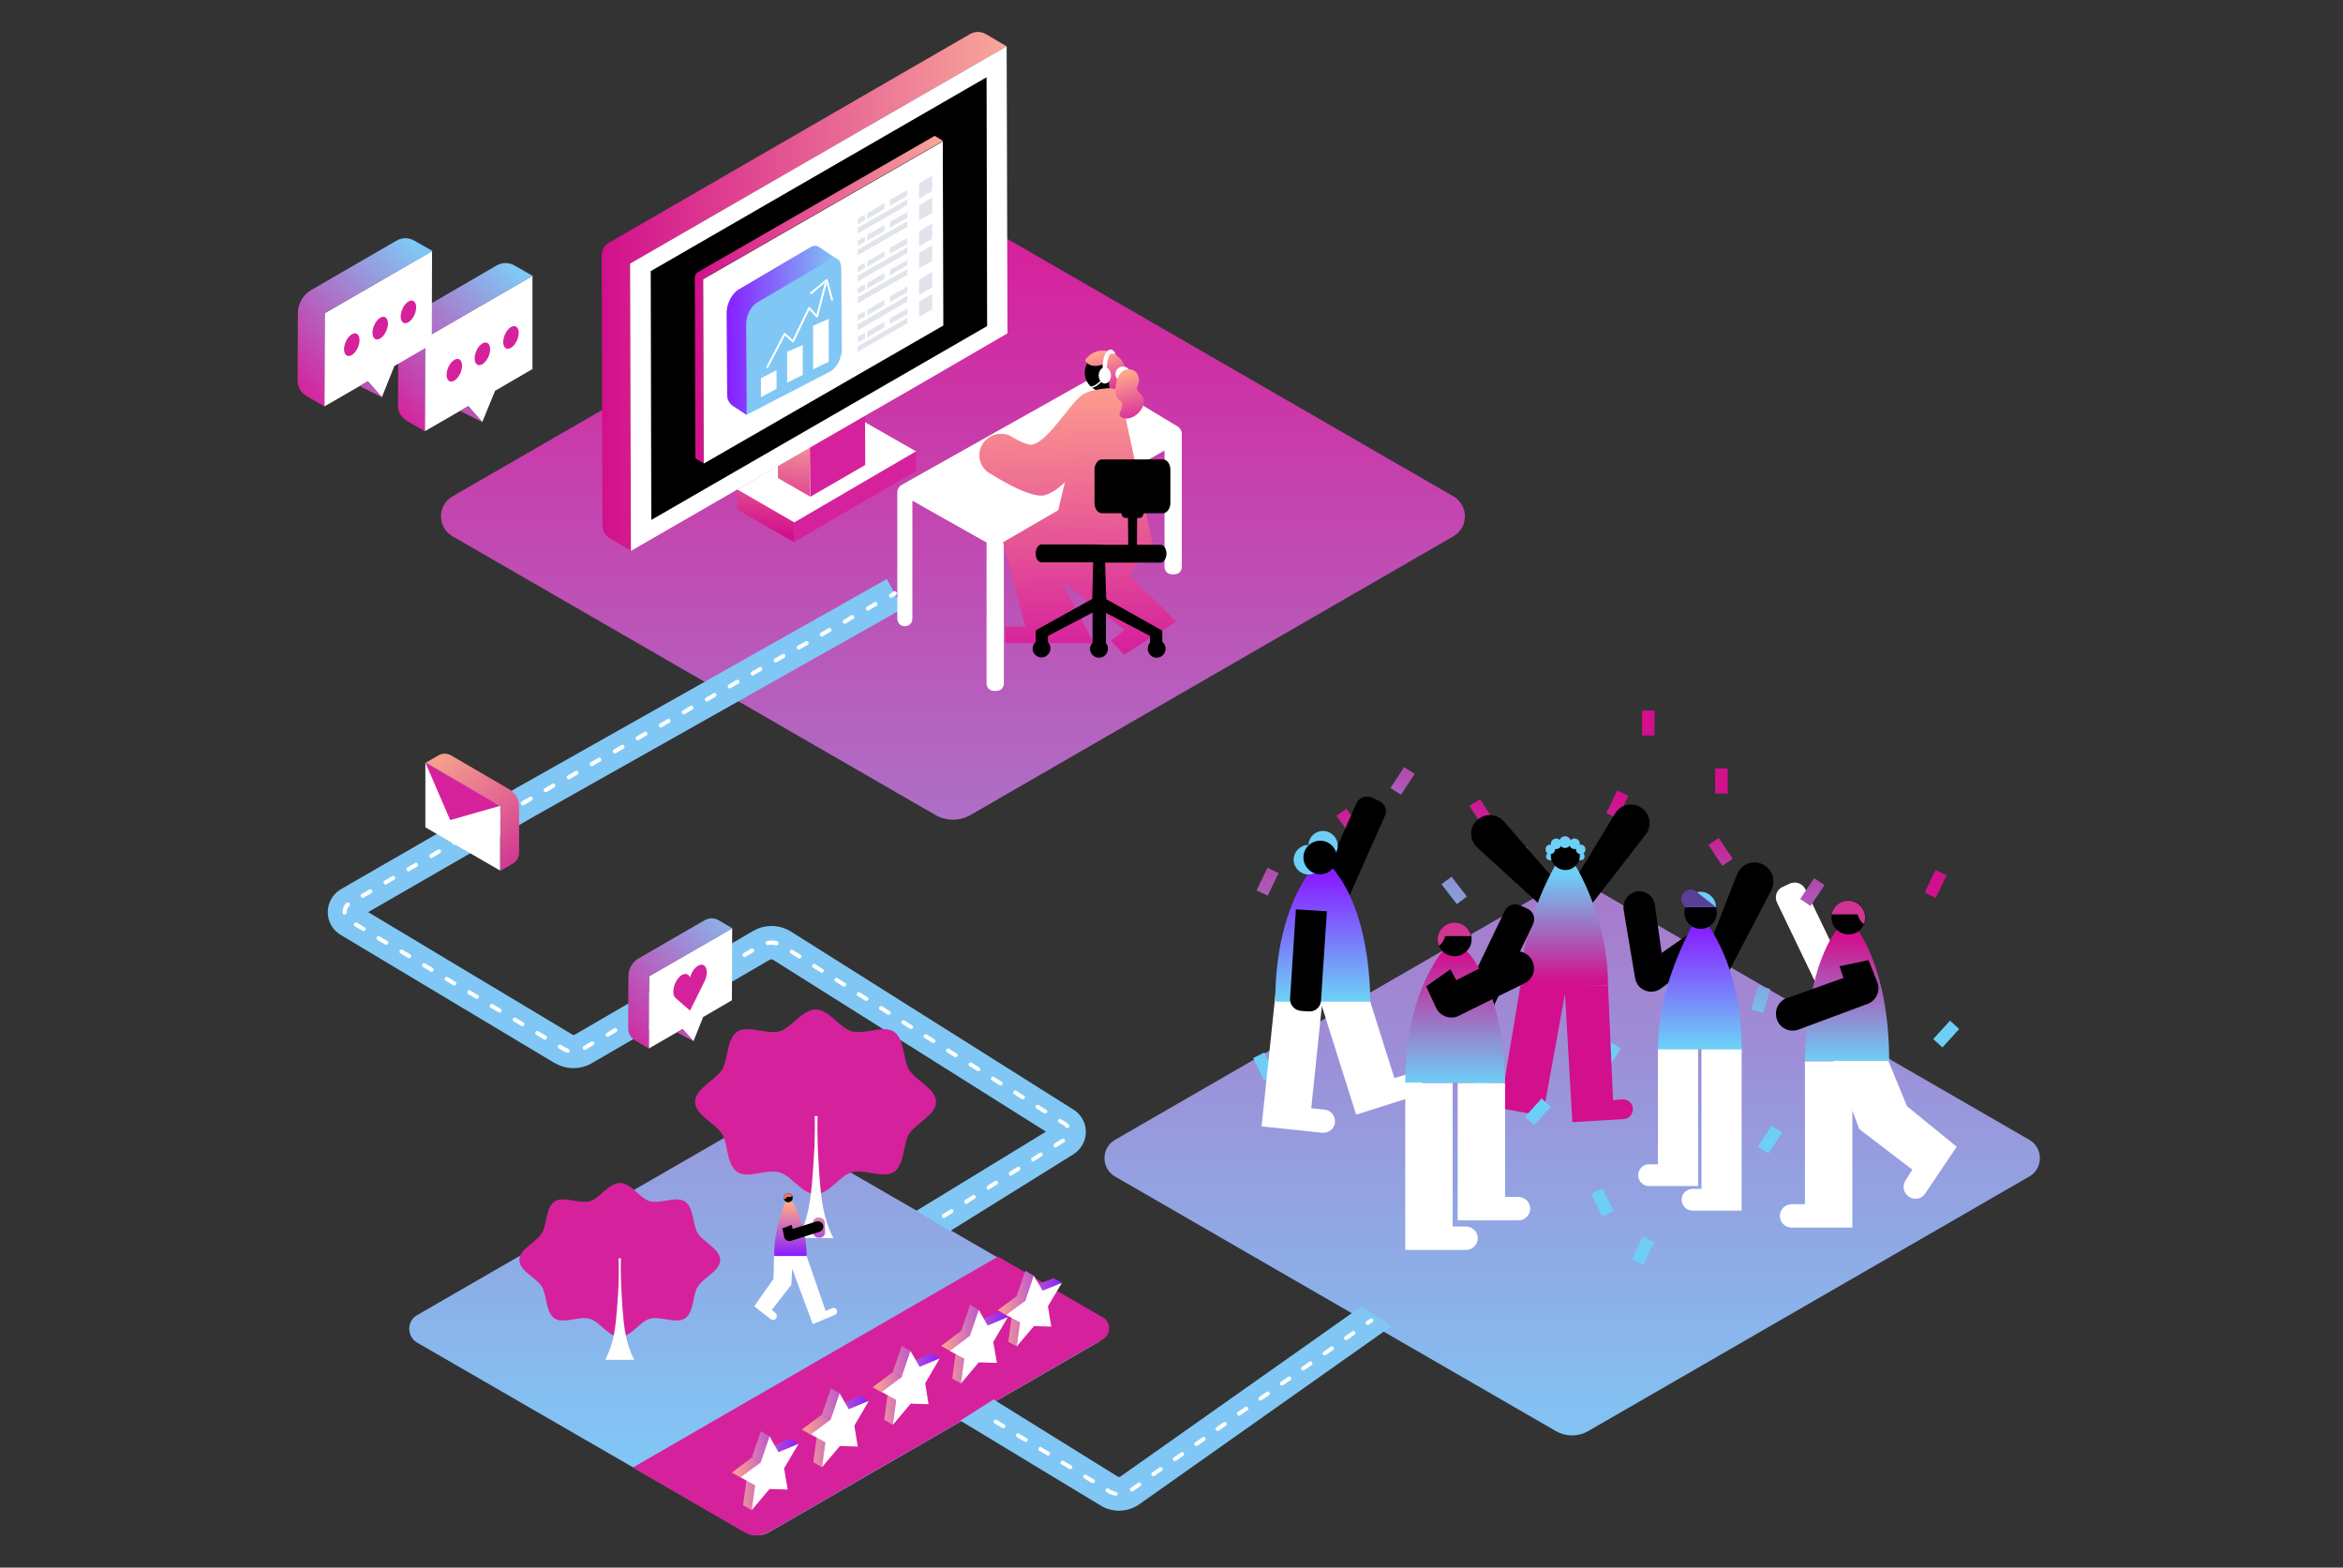 <?xml version="1.0" encoding="utf-8"?>
<!-- Generator: Adobe Illustrator 26.3.1, SVG Export Plug-In . SVG Version: 6.00 Build 0)  -->
<svg version="1.1" id="Layer_1" xmlns="http://www.w3.org/2000/svg" xmlns:xlink="http://www.w3.org/1999/xlink" x="0px" y="0px"
	 viewBox="0 0 840 562" style="enable-background:new 0 0 840 562;" xml:space="preserve">
<rect x="0" y="0" width="840" height="562" fill="#333333" stroke="none"/>
<style type="text/css">
	.st0{fill:url(#SVGID_1_);}
	.st1{fill:#80C7F5;}
	.st2{fill:#FFFFFF;}
	.st3{fill:none;stroke:#FFFFFF;stroke-width:1.501;stroke-linecap:round;stroke-miterlimit:10;}
	.st4{fill:url(#SVGID_00000021830969134555091860000009547119434635435176_);}
	.st5{fill:url(#SVGID_00000051343351201791793800000003355778725289363339_);}
	.st6{fill:#D6219C;}
	.st7{fill:url(#SVGID_00000010275876526374797150000011216624424225529784_);}
	.st8{fill:url(#SVGID_00000039814748207349099540000017043899669678164657_);}
	.st9{fill:#FA7554;}
	.st10{fill:url(#SVGID_00000075870799244028125320000008541503431024526469_);}
	.st11{fill:url(#SVGID_00000150785374140185489860000002721311375979112593_);}
	.st12{fill:url(#SVGID_00000076567447331640314150000016453569552503969935_);}
	.st13{fill:url(#SVGID_00000100384438805210035120000014936911531124698756_);}
	.st14{fill:url(#SVGID_00000170971598498049004860000012082837768995879071_);}
	.st15{fill:url(#SVGID_00000078002958374199139590000016297103009613872531_);}
	.st16{fill:url(#SVGID_00000129202009664239578090000006274399143612234913_);}
	.st17{fill:#C0D5EE;}
	.st18{fill:url(#SVGID_00000023249238004848581510000005544524855432145037_);}
	.st19{fill:url(#SVGID_00000079480078168710925970000007914731981315603132_);}
	.st20{fill:#E1E4EB;}
	.st21{fill:url(#SVGID_00000162309954322463169990000017444016665901893808_);}
	.st22{fill:none;stroke:#FFFFFF;stroke-width:0.714;stroke-linecap:round;stroke-linejoin:round;stroke-miterlimit:10;}
	.st23{fill:url(#SVGID_00000008859511612811361830000007830972295379353775_);}
	.st24{fill:url(#SVGID_00000026161913574448562890000010087852757882979713_);}
	.st25{fill:url(#SVGID_00000179631983846600645050000010757431494762281099_);}
	.st26{fill:none;stroke:#FFFFFF;stroke-width:0.518;stroke-linecap:round;stroke-miterlimit:10;}
	.st27{fill:url(#SVGID_00000122678084824345793870000017114471383630197405_);}
	.st28{fill:url(#SVGID_00000075122102503781133130000002863246525399026846_);}
	.st29{fill:#6DCFF6;}
	.st30{fill:#000001;}
	.st31{fill:#D20F8C;}
	.st32{fill:url(#SVGID_00000145768335104042402360000014472268762820793998_);}
	.st33{fill:url(#SVGID_00000046324948707878993500000001515149703192384916_);}
	.st34{fill:#5A3F99;}
	.st35{fill:url(#SVGID_00000105423909847679616610000004258722749056256940_);}
	.st36{fill:url(#SVGID_00000161618015317105025270000005674959321517271229_);}
	.st37{fill:url(#SVGID_00000057144533875306003740000001270893577315984004_);}
	.st38{fill:url(#SVGID_00000001653792177420312730000005548136515435008187_);}
	.st39{fill:url(#SVGID_00000132802615951796146130000007016880808298239163_);}
	.st40{fill:url(#SVGID_00000170994507065479740490000008287404469167882674_);}
</style>
<linearGradient id="SVGID_1_" gradientUnits="userSpaceOnUse" x1="439.013" y1="88.259" x2="439.013" y2="523.798">
	<stop  offset="0" style="stop-color:#D6219C"/>
	<stop  offset="1" style="stop-color:#80C7F5"/>
</linearGradient>
<path class="st0" d="M162.3,177.9L335.4,78c3.9-2.2,8.6-2.2,12.5,0L521,177.9c5.6,3.2,5.6,11.2,0,14.4l-173.1,99.9
	c-3.9,2.2-8.6,2.2-12.5,0l-173.1-99.9C156.7,189.1,156.7,181.1,162.3,177.9z M149.5,471.5l117.8-68c2.6-1.5,5.9-1.5,8.5,0l117.7,68
	c3.8,2.2,3.8,7.6,0,9.8l-117.8,68c-2.6,1.5-5.9,1.5-8.5,0l-117.7-68C145.8,479.1,145.8,473.6,149.5,471.5z M399.8,408.6L558,317.3
	c3.5-2,7.9-2,11.4,0l158.1,91.3c5.1,2.9,5.1,10.3,0,13.2l-158.2,91.3c-3.5,2-7.9,2-11.4,0l-158.1-91.3
	C394.7,418.9,394.7,411.5,399.8,408.6z"/>
<g>
	<path class="st1" d="M340.5,441.4l-12-7.3l46.5-28.4L277,344c-0.3-0.1-0.6-0.1-0.9,0l-64,37.2c-4,2.3-9,2.3-13,0l-0.1,0l-76.8-46
		c-2.9-1.7-4.7-4.8-4.7-8.2c0-3.4,1.8-6.5,4.7-8.2l63.1-36.4l132.6-74.8l5.9,10.5l-132.5,74.7L132,327l73.2,43.9
		c0.3,0.2,0.7,0.2,0.9,0l64-37.2c4-2.3,9-2.3,13,0l0.2,0.1l101.4,63.9c2.9,1.7,4.6,4.8,4.6,8.1c0,3.3-1.8,6.4-4.6,8.1L340.5,441.4z"
		/>
	<g>
		<path class="st2" d="M338.4,436.7c-0.2,0-0.5-0.1-0.6-0.4c-0.2-0.4-0.1-0.8,0.2-1l2.7-1.7c0.4-0.2,0.8-0.1,1,0.2
			c0.2,0.4,0.1,0.8-0.2,1l-2.7,1.7C338.7,436.6,338.5,436.7,338.4,436.7z M346.4,431.6c-0.2,0-0.5-0.1-0.6-0.4
			c-0.2-0.4-0.1-0.8,0.2-1l2.7-1.7c0.4-0.2,0.8-0.1,1,0.2c0.2,0.4,0.1,0.8-0.2,1l-2.7,1.7C346.7,431.6,346.5,431.6,346.4,431.6z
			 M354.4,426.5c-0.2,0-0.5-0.1-0.6-0.4c-0.2-0.4-0.1-0.8,0.2-1l2.7-1.7c0.4-0.2,0.8-0.1,1,0.2c0.2,0.4,0.1,0.8-0.2,1l-2.7,1.7
			C354.7,426.5,354.5,426.5,354.4,426.5z M362.4,421.5c-0.2,0-0.5-0.1-0.6-0.4c-0.2-0.4-0.1-0.8,0.2-1l2.7-1.7
			c0.4-0.2,0.8-0.1,1,0.2c0.2,0.4,0.1,0.8-0.2,1l-2.7,1.7C362.7,421.5,362.5,421.5,362.4,421.5z M370.4,416.4
			c-0.2,0-0.5-0.1-0.6-0.4c-0.2-0.4-0.1-0.8,0.2-1l2.7-1.7c0.4-0.2,0.8-0.1,1,0.2c0.2,0.4,0.1,0.8-0.2,1l-2.7,1.7
			C370.7,416.4,370.6,416.4,370.4,416.4z M378.4,411.4c-0.2,0-0.5-0.1-0.6-0.4c-0.2-0.4-0.1-0.8,0.2-1l2.7-1.7
			c0.4-0.2,0.8-0.1,1,0.2c0.2,0.4,0.1,0.8-0.2,1l-2.7,1.7C378.7,411.4,378.6,411.4,378.4,411.4z M382.6,404.4
			c-0.2,0-0.5-0.1-0.6-0.3c-0.2-0.3-0.5-0.6-0.8-0.7l-1.5-0.9c-0.4-0.2-0.5-0.7-0.2-1c0.2-0.4,0.7-0.5,1-0.2l1.5,0.9
			c0.5,0.3,0.9,0.7,1.3,1.1c0.2,0.3,0.2,0.8-0.2,1C382.9,404.3,382.7,404.4,382.6,404.4z M374.7,399.2c-0.1,0-0.3,0-0.4-0.1
			l-2.7-1.7c-0.4-0.2-0.5-0.7-0.2-1c0.2-0.3,0.7-0.5,1-0.2l2.7,1.7c0.4,0.2,0.5,0.7,0.2,1C375.2,399,374.9,399.2,374.7,399.2z
			 M366.7,394.1c-0.1,0-0.3,0-0.4-0.1l-2.7-1.7c-0.4-0.2-0.5-0.7-0.2-1c0.2-0.4,0.7-0.5,1-0.2l2.7,1.7c0.4,0.2,0.5,0.7,0.2,1
			C367.2,394,366.9,394.1,366.7,394.1z M358.7,389.1c-0.1,0-0.3,0-0.4-0.1l-2.7-1.7c-0.4-0.2-0.5-0.7-0.2-1c0.2-0.3,0.7-0.5,1-0.2
			l2.7,1.7c0.4,0.2,0.5,0.7,0.2,1C359.2,388.9,358.9,389.1,358.7,389.1z M350.7,384c-0.1,0-0.3,0-0.4-0.1l-2.7-1.7
			c-0.4-0.2-0.5-0.7-0.2-1c0.2-0.3,0.7-0.5,1-0.2l2.7,1.7c0.4,0.2,0.5,0.7,0.2,1C351.1,383.9,350.9,384,350.7,384z M342.6,379
			c-0.1,0-0.3,0-0.4-0.1l-2.7-1.7c-0.4-0.2-0.5-0.7-0.2-1c0.2-0.3,0.7-0.5,1-0.2l2.7,1.7c0.4,0.2,0.5,0.7,0.2,1
			C343.1,378.8,342.9,379,342.6,379z M203.6,377.4c-0.1,0-0.1,0-0.2,0c-0.6-0.2-1.1-0.4-1.7-0.7l-1.3-0.8c-0.4-0.2-0.5-0.7-0.3-1
			c0.2-0.4,0.7-0.5,1-0.3l1.3,0.8c0.4,0.2,0.9,0.4,1.3,0.6c0.4,0.1,0.6,0.5,0.5,0.9C204.2,377.2,203.9,377.4,203.6,377.4z
			 M209.6,376.4c-0.3,0-0.5-0.1-0.6-0.4c-0.2-0.4-0.1-0.8,0.3-1l2.7-1.6c0.4-0.2,0.8-0.1,1,0.3c0.2,0.4,0.1,0.8-0.3,1l-2.7,1.6
			C209.9,376.4,209.8,376.4,209.6,376.4z M334.6,373.9c-0.1,0-0.3,0-0.4-0.1l-2.7-1.7c-0.4-0.2-0.5-0.7-0.2-1c0.2-0.3,0.7-0.5,1-0.2
			l2.7,1.7c0.4,0.2,0.5,0.7,0.2,1C335.1,373.8,334.9,373.9,334.6,373.9z M195.4,372.7c-0.1,0-0.3,0-0.4-0.1l-2.7-1.6
			c-0.4-0.2-0.5-0.7-0.3-1c0.2-0.4,0.7-0.5,1-0.3l2.7,1.6c0.4,0.2,0.5,0.7,0.3,1C195.9,372.6,195.6,372.7,195.4,372.7z M217.8,371.7
			c-0.3,0-0.5-0.1-0.6-0.4c-0.2-0.4-0.1-0.8,0.3-1l2.7-1.6c0.4-0.2,0.8-0.1,1,0.3c0.2,0.4,0.1,0.8-0.3,1l-2.7,1.6
			C218.1,371.6,218,371.7,217.8,371.7z M326.6,368.9c-0.1,0-0.3,0-0.4-0.1l-2.7-1.7c-0.4-0.2-0.5-0.7-0.2-1c0.2-0.4,0.7-0.5,1-0.2
			l2.7,1.7c0.4,0.2,0.5,0.7,0.2,1C327.1,368.8,326.9,368.9,326.6,368.9z M187.3,367.9c-0.1,0-0.3,0-0.4-0.1l-2.7-1.6
			c-0.4-0.2-0.5-0.7-0.3-1c0.2-0.4,0.7-0.5,1-0.3l2.7,1.6c0.4,0.2,0.5,0.7,0.3,1C187.8,367.7,187.5,367.9,187.3,367.9z M226,366.9
			c-0.3,0-0.5-0.1-0.6-0.4c-0.2-0.4-0.1-0.8,0.3-1l2.7-1.6c0.4-0.2,0.8-0.1,1,0.3c0.2,0.4,0.1,0.8-0.3,1l-2.7,1.6
			C226.3,366.9,226.1,366.9,226,366.9z M318.6,363.8c-0.1,0-0.3,0-0.4-0.1l-2.7-1.7c-0.4-0.2-0.5-0.7-0.2-1c0.2-0.4,0.7-0.5,1-0.2
			l2.7,1.7c0.4,0.2,0.5,0.7,0.2,1C319.1,363.7,318.9,363.8,318.6,363.8z M179.1,363c-0.1,0-0.3,0-0.4-0.1l-2.7-1.6
			c-0.4-0.2-0.5-0.7-0.3-1c0.2-0.4,0.7-0.5,1-0.3l2.7,1.6c0.4,0.2,0.5,0.7,0.3,1C179.7,362.9,179.4,363,179.1,363z M234.2,362.1
			c-0.3,0-0.5-0.1-0.6-0.4c-0.2-0.4-0.1-0.8,0.3-1l2.7-1.6c0.4-0.2,0.8-0.1,1,0.3c0.2,0.4,0.1,0.8-0.3,1l-2.7,1.6
			C234.5,362.1,234.3,362.1,234.2,362.1z M310.6,358.8c-0.1,0-0.3,0-0.4-0.1l-2.7-1.7c-0.4-0.2-0.5-0.7-0.2-1c0.2-0.4,0.7-0.5,1-0.2
			l2.7,1.7c0.4,0.2,0.5,0.7,0.2,1C311.1,358.7,310.8,358.8,310.6,358.8z M171,358.1c-0.1,0-0.3,0-0.4-0.1l-2.7-1.6
			c-0.4-0.2-0.5-0.7-0.3-1c0.2-0.4,0.7-0.5,1-0.3l2.7,1.6c0.4,0.2,0.5,0.7,0.3,1C171.5,358,171.3,358.1,171,358.1z M242.4,357.4
			c-0.3,0-0.5-0.1-0.6-0.4c-0.2-0.4-0.1-0.8,0.3-1l2.7-1.6c0.4-0.2,0.8-0.1,1,0.3c0.2,0.4,0.1,0.8-0.3,1l-2.7,1.6
			C242.6,357.4,242.5,357.4,242.4,357.4z M302.6,353.7c-0.1,0-0.3,0-0.4-0.1l-2.7-1.7c-0.4-0.2-0.5-0.7-0.2-1c0.2-0.3,0.7-0.5,1-0.2
			l2.7,1.7c0.4,0.2,0.5,0.7,0.2,1C303.1,353.6,302.8,353.7,302.6,353.7z M162.9,353.3c-0.1,0-0.3,0-0.4-0.1l-2.7-1.6
			c-0.4-0.2-0.5-0.7-0.3-1c0.2-0.4,0.7-0.5,1-0.3l2.7,1.6c0.4,0.2,0.5,0.7,0.3,1C163.4,353.1,163.2,353.3,162.9,353.3z M250.6,352.6
			c-0.3,0-0.5-0.1-0.6-0.4c-0.2-0.4-0.1-0.8,0.3-1l2.7-1.6c0.4-0.2,0.8-0.1,1,0.3c0.2,0.4,0.1,0.8-0.3,1l-2.7,1.6
			C250.8,352.6,250.7,352.6,250.6,352.6z M294.6,348.7c-0.1,0-0.3,0-0.4-0.1l-2.7-1.7c-0.4-0.2-0.5-0.7-0.2-1c0.2-0.3,0.7-0.5,1-0.2
			l2.7,1.7c0.4,0.2,0.5,0.7,0.2,1C295.1,348.6,294.8,348.7,294.6,348.7z M154.8,348.4c-0.1,0-0.3,0-0.4-0.1l-2.7-1.6
			c-0.4-0.2-0.5-0.7-0.3-1c0.2-0.4,0.7-0.5,1-0.3l2.7,1.6c0.4,0.2,0.5,0.7,0.3,1C155.3,348.3,155,348.4,154.8,348.4z M258.8,347.9
			c-0.3,0-0.5-0.1-0.6-0.4c-0.2-0.4-0.1-0.8,0.3-1l2.7-1.6c0.4-0.2,0.8-0.1,1,0.3c0.2,0.4,0.1,0.8-0.3,1l-2.7,1.6
			C259,347.8,258.9,347.9,258.8,347.9z M286.6,343.6c-0.1,0-0.3,0-0.4-0.1l-2.7-1.7c-0.4-0.2-0.5-0.7-0.2-1c0.2-0.3,0.7-0.5,1-0.2
			l2.7,1.7c0.4,0.2,0.5,0.7,0.2,1C287.1,343.5,286.8,343.6,286.6,343.6z M146.7,343.5c-0.1,0-0.3,0-0.4-0.1l-2.7-1.6
			c-0.4-0.2-0.5-0.7-0.3-1c0.2-0.4,0.7-0.5,1-0.3l2.7,1.6c0.4,0.2,0.5,0.7,0.3,1C147.2,343.4,146.9,343.5,146.7,343.5z M266.9,343.1
			c-0.3,0-0.5-0.1-0.6-0.4c-0.2-0.4-0.1-0.8,0.3-1l2.7-1.6c0.4-0.2,0.8-0.1,1,0.3c0.2,0.4,0.1,0.8-0.3,1l-2.7,1.6
			C267.2,343.1,267.1,343.1,266.9,343.1z M278.4,338.9c-0.1,0-0.1,0-0.2,0c-0.9-0.2-1.9-0.3-2.8-0.1c-0.4,0.1-0.8-0.2-0.9-0.6
			s0.2-0.8,0.6-0.9c1.1-0.2,2.3-0.2,3.5,0.1c0.4,0.1,0.6,0.5,0.5,0.9C279.1,338.6,278.8,338.9,278.4,338.9z M138.5,338.7
			c-0.1,0-0.3,0-0.4-0.1l-2.7-1.6c-0.4-0.2-0.5-0.7-0.3-1c0.2-0.4,0.7-0.5,1-0.3l2.7,1.6c0.4,0.2,0.5,0.7,0.3,1
			C139,338.5,138.8,338.7,138.5,338.7z M130.4,333.8c-0.1,0-0.3,0-0.4-0.1l-2.7-1.6c-0.4-0.2-0.5-0.7-0.3-1c0.2-0.4,0.7-0.5,1-0.3
			l2.7,1.6c0.4,0.2,0.5,0.7,0.3,1C130.9,333.7,130.7,333.8,130.4,333.8z M123.5,327.9c-0.4,0-0.7-0.3-0.7-0.7c0-0.1,0-0.2,0-0.3
			c0-1.2,0.5-2.4,1.4-3.2c0.3-0.3,0.8-0.2,1.1,0.1c0.3,0.3,0.2,0.8-0.1,1.1c-0.6,0.5-0.9,1.3-0.9,2c0,0.1,0,0.1,0,0.2
			C124.3,327.5,124,327.9,123.5,327.9C123.5,327.9,123.5,327.9,123.5,327.9z M130.1,321.9c-0.3,0-0.5-0.1-0.7-0.4
			c-0.2-0.4-0.1-0.8,0.3-1l2.7-1.6c0.4-0.2,0.8-0.1,1,0.3c0.2,0.4,0.1,0.8-0.3,1l-2.7,1.6C130.3,321.8,130.2,321.9,130.1,321.9z
			 M138.3,317.1c-0.3,0-0.5-0.1-0.7-0.4c-0.2-0.4-0.1-0.8,0.3-1l2.7-1.6c0.4-0.2,0.8-0.1,1,0.3c0.2,0.4,0.1,0.8-0.3,1l-2.7,1.6
			C138.5,317.1,138.4,317.1,138.3,317.1z M146.5,312.4c-0.3,0-0.5-0.1-0.7-0.4c-0.2-0.4-0.1-0.8,0.3-1l2.7-1.6
			c0.4-0.2,0.8-0.1,1,0.3c0.2,0.4,0.1,0.8-0.3,1l-2.7,1.6C146.7,312.3,146.6,312.4,146.5,312.4z M154.7,307.6
			c-0.3,0-0.5-0.1-0.7-0.4c-0.2-0.4-0.1-0.8,0.3-1l2.7-1.6c0.4-0.2,0.8-0.1,1,0.3c0.2,0.4,0.1,0.8-0.3,1l-2.7,1.6
			C154.9,307.6,154.8,307.6,154.7,307.6z M162.9,302.9c-0.3,0-0.5-0.1-0.7-0.4c-0.2-0.4-0.1-0.8,0.3-1l2.7-1.6
			c0.4-0.2,0.8-0.1,1,0.3c0.2,0.4,0.1,0.8-0.3,1l-2.7,1.6C163.1,302.9,163,302.9,162.9,302.9z M171.1,298.2c-0.3,0-0.5-0.1-0.7-0.4
			c-0.2-0.4-0.1-0.8,0.3-1l2.7-1.6c0.4-0.2,0.8-0.1,1,0.3c0.2,0.4,0.1,0.8-0.3,1l-2.7,1.6C171.3,298.1,171.2,298.2,171.1,298.2z
			 M179.3,293.4c-0.3,0-0.5-0.1-0.7-0.4c-0.2-0.4-0.1-0.8,0.3-1l2.7-1.6c0.4-0.2,0.8-0.1,1,0.3c0.2,0.4,0.1,0.8-0.3,1l-2.7,1.6
			C179.5,293.4,179.4,293.4,179.3,293.4z M187.5,288.7c-0.3,0-0.5-0.1-0.7-0.4c-0.2-0.4-0.1-0.8,0.3-1l2.8-1.6
			c0.4-0.2,0.8-0.1,1,0.3c0.2,0.4,0.1,0.8-0.3,1l-2.7,1.6C187.7,288.7,187.6,288.7,187.5,288.7z M195.7,284c-0.3,0-0.5-0.1-0.7-0.4
			c-0.2-0.4-0.1-0.8,0.3-1l2.7-1.6c0.4-0.2,0.8-0.1,1,0.3c0.2,0.4,0.1,0.8-0.3,1l-2.7,1.6C196,284,195.8,284,195.7,284z M204,279.4
			c-0.3,0-0.5-0.1-0.7-0.4c-0.2-0.4-0.1-0.8,0.3-1l2.7-1.6c0.4-0.2,0.8-0.1,1,0.3c0.2,0.4,0.1,0.8-0.3,1l-2.7,1.6
			C204.2,279.4,204.1,279.4,204,279.4z M212.2,274.7c-0.3,0-0.5-0.1-0.7-0.4c-0.2-0.4-0.1-0.8,0.3-1l2.7-1.6c0.4-0.2,0.8-0.1,1,0.3
			c0.2,0.4,0.1,0.8-0.3,1l-2.7,1.6C212.5,274.7,212.3,274.7,212.2,274.7z M220.5,270.1c-0.3,0-0.5-0.1-0.7-0.4
			c-0.2-0.4-0.1-0.8,0.3-1l2.7-1.6c0.4-0.2,0.8-0.1,1,0.3c0.2,0.4,0.1,0.8-0.3,1l-2.7,1.6C220.7,270.1,220.6,270.1,220.5,270.1z
			 M228.7,265.4c-0.3,0-0.5-0.1-0.7-0.4c-0.2-0.4-0.1-0.8,0.3-1l2.7-1.6c0.4-0.2,0.8-0.1,1,0.3c0.2,0.4,0.1,0.8-0.3,1l-2.7,1.6
			C229,265.4,228.8,265.4,228.7,265.4z M237,260.8c-0.3,0-0.5-0.1-0.7-0.4c-0.2-0.4-0.1-0.8,0.3-1l2.7-1.6c0.4-0.2,0.8-0.1,1,0.3
			c0.2,0.4,0.1,0.8-0.3,1l-2.7,1.6C237.2,260.8,237.1,260.8,237,260.8z M245.2,256.1c-0.3,0-0.5-0.1-0.7-0.4c-0.2-0.4-0.1-0.8,0.3-1
			l2.7-1.6c0.4-0.2,0.8-0.1,1,0.3c0.2,0.4,0.1,0.8-0.3,1l-2.7,1.6C245.5,256.1,245.3,256.1,245.2,256.1z M253.5,251.5
			c-0.3,0-0.5-0.1-0.7-0.4c-0.2-0.4-0.1-0.8,0.3-1l2.7-1.6c0.4-0.2,0.8-0.1,1,0.3c0.2,0.4,0.1,0.8-0.3,1l-2.7,1.6
			C253.7,251.4,253.6,251.5,253.5,251.5z M261.7,246.8c-0.3,0-0.5-0.1-0.7-0.4c-0.2-0.4-0.1-0.8,0.3-1l2.7-1.6
			c0.4-0.2,0.8-0.1,1,0.3c0.2,0.4,0.1,0.8-0.3,1l-2.7,1.6C262,246.8,261.8,246.8,261.7,246.8z M269.9,242.2c-0.3,0-0.5-0.1-0.7-0.4
			c-0.2-0.4-0.1-0.8,0.3-1l2.7-1.6c0.4-0.2,0.8-0.1,1,0.3c0.2,0.4,0.1,0.8-0.3,1l-2.7,1.6C270.2,242.1,270.1,242.2,269.9,242.2z
			 M278.2,237.5c-0.3,0-0.5-0.1-0.7-0.4c-0.2-0.4-0.1-0.8,0.3-1l2.7-1.6c0.4-0.2,0.8-0.1,1,0.3c0.2,0.4,0.1,0.8-0.3,1l-2.7,1.6
			C278.4,237.5,278.3,237.5,278.2,237.5z M286.4,232.9c-0.3,0-0.5-0.1-0.7-0.4c-0.2-0.4-0.1-0.8,0.3-1l2.8-1.6
			c0.4-0.2,0.8-0.1,1,0.3c0.2,0.4,0.1,0.8-0.3,1l-2.8,1.6C286.7,232.8,286.6,232.9,286.4,232.9z M294.7,228.2
			c-0.3,0-0.5-0.1-0.7-0.4c-0.2-0.4-0.1-0.8,0.3-1l2.7-1.6c0.4-0.2,0.8-0.1,1,0.3c0.2,0.4,0.1,0.8-0.3,1l-2.7,1.6
			C294.9,228.2,294.8,228.2,294.7,228.2z M302.9,223.6c-0.3,0-0.5-0.1-0.7-0.4c-0.2-0.4-0.1-0.8,0.3-1l2.7-1.6
			c0.4-0.2,0.8-0.1,1,0.3c0.2,0.4,0.1,0.8-0.3,1l-2.7,1.6C303.2,223.5,303.1,223.6,302.9,223.6z M311.2,218.9
			c-0.3,0-0.5-0.1-0.7-0.4c-0.2-0.4-0.1-0.8,0.3-1l2.7-1.6c0.4-0.2,0.8-0.1,1,0.3c0.2,0.4,0.1,0.8-0.3,1l-2.7,1.6
			C311.4,218.9,311.3,218.9,311.2,218.9z"/>
		<line class="st3" x1="319.5" y1="213.5" x2="320.8" y2="212.7"/>
	</g>
</g>
<g>
	<g>
		<polygon class="st2" points="190.9,98.9 190.9,132.3 177.5,140.1 172.9,151.3 167.9,145.6 152.3,154.6 152.4,121.2 		"/>
		
			<linearGradient id="SVGID_00000028302811590710312350000014288314140922495935_" gradientUnits="userSpaceOnUse" x1="526.658" y1="102.394" x2="573.806" y2="149.542" gradientTransform="matrix(-1 0 0 1 716.361 0)">
			<stop  offset="0" style="stop-color:#80C7F5"/>
			<stop  offset="1" style="stop-color:#D6219C"/>
		</linearGradient>
		<path style="fill:url(#SVGID_00000028302811590710312350000014288314140922495935_);" d="M152.4,121.2l-0.1,33.4l-6.4-3.7
			c-2-1.2-3.3-3.3-3.2-5.6l0.1-24.1c0-3.5,1.9-6.7,4.9-8.4L178,95.2c2-1.2,4.5-1.2,6.5,0l6.5,3.7L152.4,121.2z M172.9,151.3
			l-5.1-5.7l-2.9,1.7L172.9,151.3z"/>
	</g>
	<g>
		<polygon class="st2" points="154.9,90 154.8,123.4 141.4,131.2 136.9,142.4 131.9,136.7 116.3,145.7 116.4,112.3 		"/>
		
			<linearGradient id="SVGID_00000168107984898617908450000008266078418416941707_" gradientUnits="userSpaceOnUse" x1="562.694" y1="93.496" x2="609.842" y2="140.645" gradientTransform="matrix(-1 0 0 1 716.361 0)">
			<stop  offset="0" style="stop-color:#80C7F5"/>
			<stop  offset="1" style="stop-color:#D6219C"/>
		</linearGradient>
		<path style="fill:url(#SVGID_00000168107984898617908450000008266078418416941707_);" d="M116.4,112.3l-0.1,33.4l-6.4-3.7
			c-2-1.2-3.3-3.3-3.2-5.6l0.1-24.1c0-3.5,1.9-6.7,4.9-8.4l30.4-17.6c2-1.2,4.5-1.2,6.5,0l6.5,3.7L116.4,112.3z M136.9,142.4
			l-5.1-5.7l-2.9,1.7L136.9,142.4z"/>
	</g>
	
		<ellipse transform="matrix(0.392 -0.92 0.92 0.392 -23.017 230.492)" class="st6" cx="162.8" cy="132.7" rx="4.3" ry="2.4"/>
	<ellipse transform="matrix(0.392 -0.92 0.92 0.392 -11.396 236.25)" class="st6" cx="172.9" cy="126.7" rx="4.3" ry="2.4"/>
	<ellipse transform="matrix(0.392 -0.92 0.92 0.392 0.188 242.033)" class="st6" cx="183.1" cy="120.9" rx="4.3" ry="2.4"/>
	
		<ellipse transform="matrix(0.392 -0.92 0.92 0.392 -36.928 191.165)" class="st6" cx="126.1" cy="123.5" rx="4.3" ry="2.4"/>
	
		<ellipse transform="matrix(0.392 -0.92 0.92 0.392 -25.306 196.924)" class="st6" cx="136.3" cy="117.6" rx="4.3" ry="2.4"/>
	
		<ellipse transform="matrix(0.392 -0.92 0.92 0.392 -13.722 202.707)" class="st6" cx="146.4" cy="111.7" rx="4.3" ry="2.4"/>
</g>
<g>
	<polygon class="st2" points="262.5,332.8 262.4,358.6 252.1,364.6 248.6,373.3 244.7,368.9 232.6,375.9 232.7,350 	"/>
	<g>
		<g>
			<path class="st6" d="M253.4,348.6c0-2.3-1.4-3.4-3.1-2.4c-1.3,0.7-2.4,2.4-2.9,4.2c-0.5-1.2-1.6-1.6-2.9-0.9
				c-1.7,1-3.1,3.7-3.1,6c0,1.1,0.3,1.9,0.8,2.3l0,0l5.2,4.5l5.1-10.3C253,351,253.4,349.7,253.4,348.6z"/>
		</g>
	</g>
	
		<linearGradient id="SVGID_00000090259993057783622000000015427353315300336280_" gradientUnits="userSpaceOnUse" x1="269.123" y1="327.883" x2="222.116" y2="374.89">
		<stop  offset="0" style="stop-color:#80C7F5"/>
		<stop  offset="1" style="stop-color:#D6219C"/>
	</linearGradient>
	<path style="fill:url(#SVGID_00000090259993057783622000000015427353315300336280_);" d="M232.7,350l-0.1,25.9l-4.9-2.9
		c-1.6-0.9-2.5-2.6-2.5-4.4l0.1-18.6c0-2.7,1.4-5.2,3.8-6.5l23.5-13.6c1.6-0.9,3.5-0.9,5,0l5,2.9L232.7,350z M244.7,368.9l-2,1.2
		l6,3.2L244.7,368.9z"/>
</g>
<g>
	<path class="st6" d="M258.2,451.7c0,3.9-5.9,6.2-8,9.5c-2,3.1-1.3,9.3-4.7,11.5c-3.1,2-8.7-1-12.6,0.1c-3.6,1-6.7,6.5-10.7,6.5
		c-4,0-7.2-5.5-10.7-6.5c-3.9-1.1-9.5,1.9-12.6-0.1c-3.4-2.2-2.7-8.4-4.7-11.5c-2.1-3.3-8-5.6-8-9.5c0-3.9,5.9-6.2,8-9.5
		c2-3.1,1.3-9.3,4.7-11.5c3.1-2,8.7,1,12.6-0.1c3.6-1,6.7-6.5,10.7-6.5c4,0,7.2,5.5,10.7,6.5c3.9,1.1,9.5-1.9,12.6,0.1
		c3.4,2.2,2.7,8.4,4.7,11.5C252.3,445.4,258.2,447.8,258.2,451.7z"/>
</g>
<g>
	<path class="st2" d="M217,487.5c3.1-5.9,3.7-11.9,4.2-18.2c0.5-6.1,0.8-12.2,0.6-18.2c0,0,0.8,0,0.8,0c-0.2,6.1,0.2,12.2,0.6,18.2
		c0.5,6.3,1.1,12.4,4.2,18.2C227.4,487.5,217,487.5,217,487.5L217,487.5z"/>
</g>
<g>
	<path class="st6" d="M335.6,395c0,4.7-7,7.5-9.6,11.4c-2.4,3.7-1.5,11.1-5.6,13.8c-3.7,2.4-10.4-1.2-15.1,0.1
		c-4.3,1.2-8.1,7.8-12.9,7.8c-4.8,0-8.6-6.6-12.9-7.8c-4.7-1.3-11.4,2.3-15.1-0.1c-4.1-2.7-3.2-10.1-5.6-13.8
		c-2.6-3.9-9.6-6.7-9.6-11.4c0-4.7,7-7.5,9.6-11.4c2.4-3.7,1.5-11.1,5.6-13.8c3.7-2.4,10.4,1.2,15.1-0.1c4.3-1.2,8.1-7.8,12.9-7.8
		c4.8,0,8.6,6.6,12.9,7.8c4.7,1.3,11.4-2.3,15.1,0.1c4.1,2.7,3.2,10.1,5.6,13.8C328.6,387.6,335.6,390.4,335.6,395z"/>
</g>
<g>
	<path class="st2" d="M286.3,443.8c3.6-7,4.4-14.4,5-21.9c0.3-3.6,0.5-7.3,0.7-10.9c0.1-3.6,0.2-7.3,0.1-10.9h1
		c-0.2,7.3,0.2,14.6,0.7,21.9c0.6,7.5,1.3,14.9,5,21.9C298.7,443.8,286.3,443.8,286.3,443.8L286.3,443.8z"/>
</g>
<g>
	
		<linearGradient id="SVGID_00000144334254468549471940000014635627863610228632_" gradientUnits="userSpaceOnUse" x1="286.704" y1="450.223" x2="286.704" y2="430.26">
		<stop  offset="8.011200e-04" style="stop-color:#871FFF"/>
		<stop  offset="0.917" style="stop-color:#FFA68C"/>
	</linearGradient>
	<path style="fill:url(#SVGID_00000144334254468549471940000014635627863610228632_);" d="M281.3,431.4c0.5-1.4,2.4-1.5,3.1-0.2
		c1.9,3.5,4.7,10,4.8,19.1h-11.6C277.3,443.2,279.8,435.5,281.3,431.4z M295.8,441.7l-0.1-3.3c0-1.1-0.9-1.9-2-1.9l-0.4,0
		c-1.1,0-1.9,0.9-1.9,2l0.1,3.3c0,1.1,0.9,1.9,2,1.9l0.4,0C295,443.7,295.9,442.8,295.8,441.7z"/>
	<circle cx="282.6" cy="429.4" r="1.6"/>
	<g>
		<path class="st9" d="M282.6,427.8c-0.9,0-1.6,0.7-1.6,1.6c0,0.2,0,0.4,0.1,0.6c0.5-0.2,0.9-0.6,1.2-1c0.2,0,0.4,0.1,0.6,0.1
			c0.4,0,0.8-0.1,1.2-0.3C283.8,428.2,283.2,427.8,282.6,427.8z"/>
	</g>
	<path d="M283.7,444.8l10.1-3.2c1-0.3,1.6-1.4,1.3-2.4l0,0c-0.3-1-1.4-1.6-2.4-1.3l-8.5,2.7l-0.4-1.5l-3.3,1.3l0.6,2.8
		C281.2,444.5,282.5,445.2,283.7,444.8z"/>
	<g>
		<g>
			<path class="st2" d="M300,469.7c-0.3-0.7-1-1-1.7-0.7l-2.3,1l-6.8-19.7h-4.9h-2h-4.8l-0.2,8.2l-6.9,9.8l5.9,4.6
				c0.6,0.4,1.4,0.4,1.9-0.2c0.5-0.6,0.4-1.5-0.2-2l-1.3-1.1l7-9l0.3-5.8l7.4,19.9l7.9-3.3C300,471.1,300.3,470.3,300,469.7z"/>
		</g>
	</g>
</g>
<path class="st6" d="M357.8,450.5l37.6,21.8c3,1.7,3,6.1,0,7.8l-119.7,69.1c-2.8,1.6-6.2,1.6-9,0l-39.8-23.1L357.8,450.5z"/>
<g>
	
		<linearGradient id="SVGID_00000157303696051872303740000006507341327603899548_" gradientUnits="userSpaceOnUse" x1="262.388" y1="527.254" x2="286.32" y2="527.254">
		<stop  offset="1.617508e-03" style="stop-color:#FFA68C"/>
		<stop  offset="0.999" style="stop-color:#871FFF"/>
	</linearGradient>
	<path style="fill:url(#SVGID_00000157303696051872303740000006507341327603899548_);" d="M279.1,520.6l-3.1-1.8l7.2-3l3.1,1.8
		L279.1,520.6z M270.7,532.5l-3.1-1.8l-1.2,8.9l3.1,1.8L270.7,532.5z M275.9,514.9l-3.1-1.8l-3.2,9.3l3.1,1.8L275.9,514.9z
		 M272.7,524.3l-3.1-1.8l-7.2,5.4l3.1,1.8L272.7,524.3z"/>
	<g>
		<polygon class="st2" points="275.9,514.9 279.1,520.6 286.3,517.6 281.1,526.4 282.4,534 275.9,533.8 269.5,541.4 270.7,532.5 
			265.5,529.6 272.7,524.3 		"/>
	</g>
</g>
<g>
	
		<linearGradient id="SVGID_00000103961173706855294990000008815984537005187460_" gradientUnits="userSpaceOnUse" x1="287.542" y1="511.868" x2="311.475" y2="511.868">
		<stop  offset="1.617508e-03" style="stop-color:#FFA68C"/>
		<stop  offset="0.999" style="stop-color:#871FFF"/>
	</linearGradient>
	<path style="fill:url(#SVGID_00000103961173706855294990000008815984537005187460_);" d="M304.3,505.2l-3.1-1.8l7.2-3l3.1,1.8
		L304.3,505.2z M295.9,517.1l-3.1-1.8l-1.2,8.9l3.1,1.8L295.9,517.1z M301,499.5l-3.1-1.8l-3.2,9.3l3.1,1.8L301,499.5z M297.8,508.9
		l-3.1-1.8l-7.2,5.4l3.1,1.8L297.8,508.9z"/>
	<g>
		<polygon class="st2" points="301,499.5 304.3,505.2 311.5,502.2 306.3,511.1 307.5,518.6 301.1,518.4 294.7,526 295.9,517.1 
			290.7,514.2 297.8,508.9 		"/>
	</g>
</g>
<g>
	
		<linearGradient id="SVGID_00000176021064024185403520000009567033189550906020_" gradientUnits="userSpaceOnUse" x1="312.942" y1="496.663" x2="336.875" y2="496.663">
		<stop  offset="1.617508e-03" style="stop-color:#FFA68C"/>
		<stop  offset="0.999" style="stop-color:#871FFF"/>
	</linearGradient>
	<path style="fill:url(#SVGID_00000176021064024185403520000009567033189550906020_);" d="M329.7,490l-3.1-1.8l7.2-3l3.1,1.8
		L329.7,490z M321.3,501.9l-3.1-1.8L317,509l3.1,1.8L321.3,501.9z M326.4,484.3l-3.1-1.8l-3.2,9.3l3.1,1.8L326.4,484.3z
		 M323.2,493.7l-3.1-1.8l-7.2,5.4l3.1,1.8L323.2,493.7z"/>
	<g>
		<polygon class="st2" points="326.4,484.3 329.7,490 336.9,487 331.7,495.9 332.9,503.4 326.5,503.2 320.1,510.8 321.3,501.9 
			316.1,499 323.2,493.7 		"/>
	</g>
</g>
<g>
	
		<linearGradient id="SVGID_00000054241343524924496510000017622627324639403927_" gradientUnits="userSpaceOnUse" x1="337.391" y1="481.885" x2="361.324" y2="481.885">
		<stop  offset="1.617508e-03" style="stop-color:#FFA68C"/>
		<stop  offset="0.999" style="stop-color:#871FFF"/>
	</linearGradient>
	<path style="fill:url(#SVGID_00000054241343524924496510000017622627324639403927_);" d="M354.1,475.2l-3.1-1.8l7.2-3l3.1,1.8
		L354.1,475.2z M345.7,487.1l-3.1-1.8l-1.2,8.9l3.1,1.8L345.7,487.1z M350.9,469.6l-3.1-1.8l-3.2,9.3l3.1,1.8L350.9,469.6z
		 M347.7,478.9l-3.1-1.8l-7.2,5.4l3.1,1.8L347.7,478.9z"/>
	<g>
		<polygon class="st2" points="350.9,469.6 354.1,475.2 361.3,472.2 356.1,481.1 357.4,488.6 350.9,488.4 344.5,496 345.7,487.1 
			340.5,484.3 347.7,478.9 		"/>
	</g>
</g>
<g>
	
		<linearGradient id="SVGID_00000146465093694970008910000017170570384835943080_" gradientUnits="userSpaceOnUse" x1="357.7" y1="469.126" x2="380.651" y2="469.126">
		<stop  offset="1.617508e-03" style="stop-color:#FFA68C"/>
		<stop  offset="0.999" style="stop-color:#871FFF"/>
	</linearGradient>
	<path style="fill:url(#SVGID_00000146465093694970008910000017170570384835943080_);" d="M373.8,462.7l-3-1.7l6.9-2.8l3,1.7
		L373.8,462.7z M365.7,474.1l-3-1.7l-1.2,8.6l3,1.7L365.7,474.1z M370.6,457.3l-3-1.7l-3.1,9l3,1.7L370.6,457.3z M367.6,466.3
		l-3-1.7l-6.9,5.1l3,1.7L367.6,466.3z"/>
	<g>
		<polygon class="st2" points="370.6,457.3 373.8,462.7 380.7,459.9 375.7,468.3 376.9,475.6 370.7,475.4 364.5,482.7 365.7,474.1 
			360.7,471.4 367.6,466.3 		"/>
	</g>
</g>
<g>
	<g>
		
			<linearGradient id="SVGID_00000113324252552503640490000002580691721293692830_" gradientUnits="userSpaceOnUse" x1="189.47" y1="254.986" x2="159.682" y2="297.081" gradientTransform="matrix(1 0 0 -1 0 564)">
			<stop  offset="0" style="stop-color:#CF3293"/>
			<stop  offset="0.998" style="stop-color:#F8A58D"/>
		</linearGradient>
		<path style="fill:url(#SVGID_00000113324252552503640490000002580691721293692830_);" d="M179.3,288.9l0.1,23.3l4.5-2.6
			c1.4-0.8,2.2-2.3,2.2-3.9v-16.7c0-2.4-1.3-4.7-3.3-5.9l-21.1-12.3c-1.4-0.8-3.1-0.8-4.5,0l-4.5,2.6L179.3,288.9z"/>
	</g>
	<g>
		<polygon class="st2" points="179.3,312.1 179.3,288.9 152.5,273.4 152.5,296.6 		"/>
		<polygon class="st6" points="152.5,273.4 161.4,294 179.3,288.9 		"/>
	</g>
</g>
<g>
	<g id="XMLID_00000137811331596846034560000010114370937239464357_">
		<polygon id="XMLID_00000125587580242546885410000017830785660474542745_" class="st6" points="328.4,161.8 328.4,168.9 
			284.7,194.3 284.7,187.3 		"/>
	</g>
	<g id="XMLID_00000142864863140825716880000015401507024617339831_">
		<polygon id="XMLID_00000037656961357981818180000007707253870281792915_" class="st2" points="328.4,161.8 284.7,187.3 
			264.3,175.5 307.9,150.1 		"/>
	</g>
	
		<linearGradient id="SVGID_00000166675594986210047740000010085007310114598542_" gradientUnits="userSpaceOnUse" x1="275.665" y1="372.686" x2="280.322" y2="411.276" gradientTransform="matrix(1 0 0 -1 0 564)">
		<stop  offset="0" style="stop-color:#D20F8C"/>
		<stop  offset="0.998" style="stop-color:#F8A79A"/>
	</linearGradient>
	<path style="fill:url(#SVGID_00000166675594986210047740000010085007310114598542_);" d="M284.7,187.3v7.1l-20.3-11.7v-7.1
		L284.7,187.3z M290.3,154.2l-11.5-6.6l0.1,23.8l11.5,6.6L290.3,154.2z"/>
	<g id="XMLID_00000040539297870264296780000015982721571251332015_">
		<polygon id="XMLID_00000096775410075660377760000016171908742072873358_" class="st17" points="310.1,142.8 298.5,136.2 
			278.8,147.6 290.3,154.2 		"/>
	</g>
	<g id="XMLID_00000039839691476960649760000005535469855519815809_">
		<polygon id="XMLID_00000018953529000677149900000013091412911999214496_" class="st6" points="290.3,154.2 290.5,178.1 
			310.2,166.7 310.1,142.8 		"/>
	</g>
	
		<linearGradient id="SVGID_00000045581589106758094810000008868117663094222720_" gradientUnits="userSpaceOnUse" x1="215.661" y1="459.506" x2="360.937" y2="459.506" gradientTransform="matrix(1 0 0 -1 0 564)">
		<stop  offset="0" style="stop-color:#D20F8C"/>
		<stop  offset="0.998" style="stop-color:#F8A79A"/>
	</linearGradient>
	<path style="fill:url(#SVGID_00000045581589106758094810000008868117663094222720_);" d="M360.9,16.6l-7.5-4.4c-1.8-1-3.8-1-5.6,0
		L218.5,86.9c-1.8,1-2.8,2.8-2.8,4.9l0.3,96.5c0,2,1,3.8,2.8,4.8l7.5,4.4l-0.3-103L360.9,16.6z"/>
	<polygon id="XMLID_00000016795105904865557750000005796795107396795789_" class="st2" points="361.2,119.5 329.7,137.8 
		309.2,149.6 226.2,197.5 225.9,94.5 360.9,16.6 	"/>
	<polygon id="XMLID_00000148641011055260079920000000040296628270085772_" points="233.3,97.2 353.7,27.7 353.9,116.9 233.5,186.4 	
		"/>
	
		<linearGradient id="SVGID_00000031905832271276976450000001469821441592564113_" gradientUnits="userSpaceOnUse" x1="249.051" y1="456.525" x2="338.124" y2="456.525" gradientTransform="matrix(1 0 0 -1 0 564)">
		<stop  offset="0" style="stop-color:#D20F8C"/>
		<stop  offset="0.998" style="stop-color:#F8A79A"/>
	</linearGradient>
	<path style="fill:url(#SVGID_00000031905832271276976450000001469821441592564113_);" d="M338.1,50.5l-3-1.8l-84.8,48.8
		c-0.8,0.4-1.2,1.2-1.2,2.2l0.2,64.6l3,1.8l-0.2-66.1L338.1,50.5z"/>
	<g id="XMLID_00000152954253974796809500000013352680004483316142_">
		<polygon id="XMLID_00000013914400654874742340000012546682468428278430_" class="st2" points="252.1,100.1 252.3,166.2 
			338.2,116.7 338,50.7 		"/>
	</g>
	<g id="XMLID_00000045600942615269182380000009530142472804370353_">
		<g id="XMLID_00000114768585098358086060000002044665485795648429_">
			<polygon id="XMLID_00000171694449398610497560000015022067349075394485_" class="st20" points="310.1,79 307.5,80.4 307.5,78.3 
				310.1,76.9 			"/>
			<polygon id="XMLID_00000145742384858886044510000016106741007223557029_" class="st20" points="317.1,74.9 310.9,78.5 
				310.9,76.5 317.1,72.8 			"/>
			<polygon id="XMLID_00000085210595006520889550000012363579207156669363_" class="st20" points="325.3,70.1 319,73.8 319,71.7 
				325.3,68.1 			"/>
			<polygon id="XMLID_00000058562108724671714510000006930375233186100650_" class="st20" points="325.3,73.5 307.5,83.7 
				307.5,81.7 325.3,71.5 			"/>
			<polygon id="XMLID_00000041976831728728795540000003982363327986061992_" class="st20" points="310.1,86.7 307.5,88.2 
				307.5,86.2 310.1,84.8 			"/>
			<polygon id="XMLID_00000008144423276675027670000005157327720041675144_" class="st20" points="317.1,82.7 310.9,86.3 
				310.9,84.2 317.1,80.7 			"/>
			<polygon id="XMLID_00000088848343386425247040000004053624331614064530_" class="st20" points="325.3,78 319,81.7 319,79.6 
				325.3,76 			"/>
			<polygon id="XMLID_00000161615621429419693940000015212635097518934676_" class="st20" points="325.3,81.3 307.5,91.5 
				307.5,89.5 325.3,79.3 			"/>
			<polygon id="XMLID_00000129174063641431028600000001865651230095271821_" class="st20" points="329.5,65.7 334.2,63 334.2,68.4 
				329.5,71.2 			"/>
			<polygon id="XMLID_00000064334347080446492540000017045466685654235542_" class="st20" points="329.5,73.6 334.2,70.8 
				334.2,76.3 329.5,79 			"/>
		</g>
		<g id="XMLID_00000053546193761957147150000009287969111473942453_">
			<polygon id="XMLID_00000013910039083985627180000003140568904140256940_" class="st20" points="310.1,96.1 307.5,97.5 
				307.5,95.6 310.1,94.1 			"/>
			<polygon id="XMLID_00000049926773123411231580000011433253049142880134_" class="st20" points="317.1,92 310.9,95.7 310.9,93.7 
				317.1,90.1 			"/>
			<polygon id="XMLID_00000119808144982301539610000017359406756375931279_" class="st20" points="325.3,87.4 319,91 319,88.9 
				325.3,85.3 			"/>
			<polygon id="XMLID_00000036938325650667165660000010620130468244310186_" class="st20" points="325.3,90.7 307.5,100.9 
				307.5,98.9 325.3,88.6 			"/>
			<polygon id="XMLID_00000108297167809686756280000005999765385157808017_" class="st20" points="310.1,103.9 307.5,105.4 
				307.5,103.3 310.1,101.9 			"/>
			<polygon id="XMLID_00000098935856465646987080000004020425415422406303_" class="st20" points="317.1,99.9 310.9,103.5 
				310.9,101.5 317.1,97.8 			"/>
			<polygon id="XMLID_00000050627023307407210300000005893121174656802437_" class="st20" points="325.3,95.1 319,98.8 319,96.8 
				325.3,93.2 			"/>
			<polygon id="XMLID_00000076576581060513746130000005684916839901164716_" class="st20" points="325.3,98.5 307.5,108.7 
				307.5,106.6 325.3,96.5 			"/>
			<polygon id="XMLID_00000139266434359278806280000018118099662152286634_" class="st20" points="329.5,82.9 334.2,80.1 
				334.2,85.6 329.5,88.3 			"/>
			<polygon id="XMLID_00000124150303082170432950000007973266436180720533_" class="st20" points="329.5,90.7 334.2,88 334.2,93.5 
				329.5,96.2 			"/>
		</g>
		<g id="XMLID_00000028294690137574034770000008746985068225937325_">
			<polygon id="XMLID_00000024714627930992521120000013102610748291240120_" class="st20" points="310.1,113.5 307.5,114.9 
				307.5,113 310.1,111.5 			"/>
			<polygon id="XMLID_00000160882156442639032480000015638684257705985174_" class="st20" points="317.1,109.4 310.9,113.1 
				310.9,111.1 317.1,107.5 			"/>
			<polygon id="XMLID_00000013153004222809781690000003473414550340709804_" class="st20" points="325.3,104.8 319,108.4 319,106.3 
				325.3,102.7 			"/>
			<polygon id="XMLID_00000005248608998812276730000009183303097068871606_" class="st20" points="325.3,108.1 307.5,118.4 
				307.5,116.3 325.3,106 			"/>
			<polygon id="XMLID_00000144327546143515623910000012746969262922076544_" class="st20" points="310.1,121.4 307.5,122.8 
				307.5,120.7 310.1,119.3 			"/>
			<polygon id="XMLID_00000132793261213087860670000000813588473628691643_" class="st20" points="317.1,117.3 310.9,121 
				310.9,118.9 317.1,115.3 			"/>
			<polygon id="XMLID_00000170244422003932476080000009783646421696424859_" class="st20" points="325.3,112.6 319,116.2 319,114.2 
				325.3,110.6 			"/>
			<polygon id="XMLID_00000107563565982343508590000005059315407354396817_" class="st20" points="325.3,115.9 307.5,126.1 
				307.5,124.2 325.3,113.9 			"/>
			<polygon id="XMLID_00000142879859084617959540000007665798102984282046_" class="st20" points="329.5,100.3 334.2,97.5 
				334.2,103 329.5,105.7 			"/>
			<polygon id="XMLID_00000048494871852806558090000006058410513491184785_" class="st20" points="329.5,108.1 334.2,105.4 
				334.2,110.9 329.5,113.6 			"/>
		</g>
	</g>
	<g>
		
			<linearGradient id="SVGID_00000127754977960090133950000001689126709970051767_" gradientUnits="userSpaceOnUse" x1="253.891" y1="454.831" x2="293.529" y2="454.831" gradientTransform="matrix(1 -7.920933e-03 -7.920933e-03 -1 10.401 575.369)">
			<stop  offset="8.011200e-04" style="stop-color:#871FFF"/>
			<stop  offset="1" style="stop-color:#80C7F5"/>
		</linearGradient>
		<path style="fill:url(#SVGID_00000127754977960090133950000001689126709970051767_);" d="M264.6,103.9l26-15.3
			c1-0.6,2.1-0.6,2.8-0.2l0,0l6.6,4.4c0,0-1.8,2.6-3,5.7l0.2,23.6c0,3-1.8,6.5-3.9,7.8l-21.3,13.7c-2,3.3-4.4,5.1-4.4,5.1l-4.9-3.2
			c-1.7-1.2-2-2.9-2-3.8l-0.2-29.8C260.6,108.8,262.4,105.3,264.6,103.9z"/>
		<path class="st1" d="M267.7,148.7l30.1-15.6c2.3-1.3,4-4.8,4-7.8l-0.2-29.2c0-3-1.9-4.4-4-3l-26.1,15.3c-2.3,1.3-4,4.8-4,7.8
			l0.2,28.5v1.2C267.6,145.9,267.7,148.6,267.7,148.7C267.6,148.6,267.7,148.7,267.7,148.7z"/>
		<polyline class="st22" points="290.8,105.1 296.4,100.4 298.3,107.4 		"/>
		<polyline class="st22" points="296,101.7 292.9,113.5 290.1,110.4 284.3,122.4 281.3,119.7 275.1,131.6 		"/>
		<polygon class="st2" points="278.4,139.4 278.4,132.7 272.8,135.6 272.8,142.4 		"/>
		<polygon class="st2" points="287.8,134.4 287.8,123.7 282.2,126.1 282.2,137.2 		"/>
		<polygon class="st2" points="297.1,129.7 297.1,114.3 291.5,116.8 291.5,132.4 		"/>
	</g>
</g>
<g>
	<g>
		<path class="st2" d="M393.9,135.8l28.3,17.1c0.9,0.5,1.5,1.6,1.5,2.6v47.7c0,1.6-1.2,2.7-2.7,2.7h-0.8c-1.6,0-2.7-1.2-2.7-2.7
			v-41.7l-57.6,33V245c0,1.6-1.2,2.7-2.7,2.7h-0.8c-1.6,0-2.7-1.2-2.7-2.7v-50.5l-26.6-15v42.3c0,1.6-1.2,2.7-2.7,2.7l0,0
			c-1.6,0-2.7-1.2-2.7-2.7v-45.3c0-1.1,0.6-2.1,1.6-2.7l67.8-38.1C391.7,135.2,393,135.2,393.9,135.8z"/>
		<g>
			<circle cx="395.7" cy="133.6" r="6.8"/>
			
				<linearGradient id="SVGID_00000133496073991209586230000008949249525556040126_" gradientUnits="userSpaceOnUse" x1="677.105" y1="425.401" x2="681.228" y2="440.862" gradientTransform="matrix(-1 2.416978e-02 -2.416978e-02 -1 1086.634 550.858)">
				<stop  offset="8.011200e-04" style="stop-color:#D6219C"/>
				<stop  offset="1" style="stop-color:#FFA68C"/>
			</linearGradient>
			<path style="fill:url(#SVGID_00000133496073991209586230000008949249525556040126_);" d="M398.1,139.9c3.8,0,4.9-4.4,5.2-5.9
				c1.2-6.1-8.7-12.4-14.3-4.9c0,0,1.2,3,5.6,1.8C398.4,129.8,397.1,139.9,398.1,139.9z"/>
			
				<linearGradient id="SVGID_00000085931482996392130210000013105311881201521816_" gradientUnits="userSpaceOnUse" x1="690.413" y1="330.987" x2="692.521" y2="432.156" gradientTransform="matrix(-1 0 0 -1 1077.692 564)">
				<stop  offset="8.011200e-04" style="stop-color:#D6219C"/>
				<stop  offset="1" style="stop-color:#FFA68C"/>
			</linearGradient>
			<path style="fill:url(#SVGID_00000085931482996392130210000013105311881201521816_);" d="M401.8,141.7l11.5,53.4l-8.5,11
				l16.9,16.7L403,234.7l-4.7-5l4.9-3.9l-23-17.9l10-11.7l-10,11.7l12,22.7h-31.8v-6h7.2l-8-30.2l19.8-11.5l2.4-10.1
				c0,0-3.2,3.5-7.1,4.7c-5.3,1.6-19.3-7.5-19.3-7.5c-2.6-1.2-4.3-3.9-4.3-6.8l0,0c0-5.4,5.5-9.1,10.6-7.2c0,0,6.2,3.9,8.4,3.4
				c6.3-1.5,14.1-16,18.6-18.3c2.3-1.1,5.1-1.6,8.1-1.9C400,139.1,401.5,140.1,401.8,141.7z"/>
			<circle class="st2" cx="402.6" cy="134.1" r="2.7"/>
			
				<linearGradient id="SVGID_00000177444990315733811510000016832278558223425468_" gradientUnits="userSpaceOnUse" x1="670.314" y1="412.139" x2="675.058" y2="429.928" gradientTransform="matrix(-1 0 0 -1 1077.692 564)">
				<stop  offset="8.011200e-04" style="stop-color:#D6219C"/>
				<stop  offset="1" style="stop-color:#FFA68C"/>
			</linearGradient>
			<path style="fill:url(#SVGID_00000177444990315733811510000016832278558223425468_);" d="M401.6,149.2c4,3.4,11.6-4.3,7.2-8.1
				c-2.8-2.5,0.4-2.6-0.7-6.2c-0.9-3.1-5-3.4-6.8-0.5c-1.3,2-2.5,7.5,0.1,9.1C403.9,145,400.5,148.3,401.6,149.2z"/>
		</g>
		<path d="M391.9,195.2h-18.5c-1.1,0-2.1,1.5-2.1,3.2c0,1.8,0.9,3.2,2.1,3.2h18.5l-0.3,13.1L371.3,226v4.1c-0.6,0.6-1.1,1.5-1.1,2.4
			c0,1.8,1.5,3.2,3.2,3.2s3.2-1.5,3.2-3.2c0-0.9-0.3-1.7-0.9-2.3V228l16-8.4v10.8c-0.5,0.6-0.9,1.3-0.9,2.2c0,1.8,1.5,3.2,3.2,3.2
			c1.8,0,3.2-1.5,3.2-3.2c0-0.7-0.2-1.5-0.7-2v-10.9l15.8,8.3v2.4c-0.5,0.5-0.8,1.3-0.8,2.2c0,1.8,1.5,3.2,3.2,3.2s3.2-1.5,3.2-3.2
			c0-1-0.5-2-1.2-2.5v-4l-20.1-11.3l-0.4-13.1h19.9c1.1,0,2.1-1.5,2.1-3.2s-0.9-3.2-2.1-3.2h-19.8"/>
		<path d="M407.6,195.7l0.1-10h0.9c0.7,0,1.2-0.7,1.5-1.7h6.8c1.5,0,2.7-1.7,2.7-3.7v-11.9c0-2.1-1.2-3.7-2.7-3.7h-21.8
			c-1.5,0-2.7,1.7-2.7,3.7v11.9c0,2.1,1.2,3.7,2.7,3.7h6.9c0.1,0.9,0.7,1.7,1.5,1.7h0.9l0.1,10H407.6z"/>
	</g>
	<ellipse class="st2" cx="396.1" cy="134.6" rx="2.2" ry="2.9"/>
	<path class="st26" d="M388.9,138c0,0,0.7,1.1,2.1,0.9c3.4-0.6,5.1-4.3,5.1-4.3"/>
	<path class="st2" d="M395.4,134.1c0-0.2-0.4-4,0.6-6.7c0.4-1.1,1.1-1.9,2-2.1c1.3-0.2,2.1,1.9,2.1,1.9c-0.2-0.2-1-0.6-1.7-0.4
		c-0.4,0.1-0.7,0.5-0.9,1.1c-0.9,2.3-0.6,6-0.5,6L395.4,134.1z"/>
</g>
<g>
	<path class="st1" d="M401.4,541.6c-2.2,0-4.5-0.5-6.5-1.7l-0.2-0.1l-50.4-30.5l11.9-7.6l44.6,27.7c0.2,0.1,0.5,0.1,0.8,0l86.4-61
		l10.9,7l-90.9,64.2l-0.2,0.1C405.9,540.9,403.7,541.5,401.4,541.6z"/>
	<g>
		<path class="st2" d="M400,536.2c-0.1,0-0.1,0-0.2,0c-0.8-0.2-1.6-0.4-2.3-0.8l-0.8-0.5c-0.4-0.2-0.5-0.7-0.2-1
			c0.2-0.4,0.7-0.5,1-0.2l0.8,0.5c0.6,0.3,1.2,0.5,1.8,0.7c0.4,0.1,0.7,0.5,0.6,0.9C400.6,535.9,400.3,536.2,400,536.2z
			 M405.8,534.7c-0.2,0-0.5-0.1-0.6-0.3c-0.2-0.3-0.2-0.8,0.2-1l2.6-1.8c0.3-0.2,0.8-0.2,1,0.2c0.2,0.3,0.2,0.8-0.2,1l-2.6,1.8
			C406.1,534.6,406,534.7,405.8,534.7z M391.8,531.7c-0.1,0-0.3,0-0.4-0.1l-2.7-1.6c-0.4-0.2-0.5-0.7-0.2-1c0.2-0.4,0.7-0.5,1-0.2
			l2.7,1.6c0.4,0.2,0.5,0.7,0.2,1C392.3,531.5,392,531.7,391.8,531.7z M413.5,529.2c-0.2,0-0.5-0.1-0.6-0.3c-0.2-0.3-0.2-0.8,0.2-1
			l2.6-1.8c0.3-0.2,0.8-0.2,1,0.2c0.2,0.3,0.2,0.8-0.2,1l-2.6,1.8C413.8,529.2,413.6,529.2,413.5,529.2z M383.7,526.7
			c-0.1,0-0.3,0-0.4-0.1l-2.7-1.6c-0.4-0.2-0.5-0.7-0.2-1c0.2-0.4,0.7-0.5,1-0.2l2.7,1.6c0.4,0.2,0.5,0.7,0.2,1
			C384.2,526.6,384,526.7,383.7,526.7z M421.2,523.8c-0.2,0-0.5-0.1-0.6-0.3c-0.2-0.3-0.2-0.8,0.2-1l2.6-1.8c0.3-0.2,0.8-0.2,1,0.2
			c0.2,0.3,0.2,0.8-0.2,1l-2.6,1.8C421.5,523.8,421.3,523.8,421.2,523.8z M375.7,521.8c-0.1,0-0.3,0-0.4-0.1l-2.7-1.6
			c-0.4-0.2-0.5-0.7-0.2-1c0.2-0.4,0.7-0.5,1-0.2l2.7,1.6c0.4,0.2,0.5,0.7,0.2,1C376.2,521.7,376,521.8,375.7,521.8z M428.9,518.4
			c-0.2,0-0.5-0.1-0.6-0.3c-0.2-0.3-0.2-0.8,0.2-1l2.6-1.8c0.3-0.2,0.8-0.2,1,0.2c0.2,0.3,0.2,0.8-0.2,1l-2.6,1.8
			C429.2,518.3,429,518.4,428.9,518.4z M367.7,516.9c-0.1,0-0.3,0-0.4-0.1l-2.7-1.6c-0.4-0.2-0.5-0.7-0.2-1c0.2-0.4,0.7-0.5,1-0.2
			l2.7,1.6c0.4,0.2,0.5,0.7,0.2,1C368.2,516.8,368,516.9,367.7,516.9z M436.5,513c-0.2,0-0.5-0.1-0.6-0.3c-0.2-0.3-0.2-0.8,0.2-1
			l2.6-1.8c0.3-0.2,0.8-0.2,1,0.2s0.2,0.8-0.2,1l-2.6,1.8C436.8,512.9,436.7,513,436.5,513z M359.7,512c-0.1,0-0.3,0-0.4-0.1
			l-2.7-1.6c-0.4-0.2-0.5-0.7-0.2-1c0.2-0.4,0.7-0.5,1-0.2l2.7,1.6c0.4,0.2,0.5,0.7,0.2,1C360.2,511.9,359.9,512,359.7,512z
			 M444.2,507.5c-0.2,0-0.5-0.1-0.6-0.3c-0.2-0.3-0.2-0.8,0.2-1l2.6-1.8c0.3-0.2,0.8-0.2,1,0.2c0.2,0.3,0.2,0.8-0.2,1l-2.6,1.8
			C444.5,507.5,444.4,507.5,444.2,507.5z M451.9,502.1c-0.2,0-0.5-0.1-0.6-0.3c-0.2-0.3-0.2-0.8,0.2-1l2.6-1.8
			c0.3-0.2,0.8-0.2,1,0.2c0.2,0.3,0.2,0.8-0.2,1l-2.6,1.8C452.2,502.1,452,502.1,451.9,502.1z M459.6,496.7c-0.2,0-0.5-0.1-0.6-0.3
			c-0.2-0.3-0.2-0.8,0.2-1l2.6-1.8c0.3-0.2,0.8-0.2,1,0.2s0.2,0.8-0.2,1l-2.6,1.8C459.9,496.7,459.7,496.7,459.6,496.7z
			 M467.2,491.3c-0.2,0-0.5-0.1-0.6-0.3c-0.2-0.3-0.2-0.8,0.2-1l2.6-1.8c0.3-0.2,0.8-0.2,1,0.2s0.2,0.8-0.2,1l-2.6,1.8
			C467.5,491.2,467.4,491.3,467.2,491.3z M474.9,485.9c-0.2,0-0.5-0.1-0.6-0.3c-0.2-0.3-0.2-0.8,0.2-1l2.6-1.8
			c0.3-0.2,0.8-0.2,1,0.2c0.2,0.3,0.2,0.8-0.2,1l-2.6,1.8C475.2,485.8,475.1,485.8,474.9,485.9z M482.6,480.4
			c-0.2,0-0.5-0.1-0.6-0.3c-0.2-0.3-0.2-0.8,0.2-1l2.6-1.8c0.3-0.2,0.8-0.2,1,0.2s0.2,0.8-0.2,1l-2.6,1.8
			C482.9,480.4,482.8,480.4,482.6,480.4z"/>
		<path class="st2" d="M490.3,475c-0.2,0-0.5-0.1-0.6-0.3c-0.2-0.3-0.2-0.8,0.2-1l1.3-0.9c0.3-0.2,0.8-0.2,1,0.2s0.2,0.8-0.2,1
			l-1.3,0.9C490.6,475,490.4,475,490.3,475z"/>
	</g>
</g>
<linearGradient id="SVGID_00000127728590867366930900000013318429856578519486_" gradientUnits="userSpaceOnUse" x1="920.463" y1="1055.861" x2="920.463" y2="1133.893" gradientTransform="matrix(0.901 0.435 -0.435 0.901 228.839 -1056.856)">
	<stop  offset="2.519628e-03" style="stop-color:#D20F8C"/>
	<stop  offset="1" style="stop-color:#6DCFF6"/>
</linearGradient>
<path style="fill:url(#SVGID_00000127728590867366930900000013318429856578519486_);" d="M619.4,284.5h-4.5v-9h4.5V284.5z
	 M694,321.9l-4-1.9l3.9-8.1l4,1.9L694,321.9z M547.3,303.5l-3.9,2.2l4.5,7.8l3.9-2.2L547.3,303.5z M520.4,314.3l-3.6,2.7l5.5,7.1
	l3.6-2.7L520.4,314.3z M574.5,426l-4,2l3.9,8.1l4-2L574.5,426z M453.3,377.3l-4,2l3.9,8.1l4-2L453.3,377.3z M583.8,285.3l-4-1.9
	l-3.9,8.1l4,1.9L583.8,285.3z M517.3,367.8l-3.9,2.2l4.5,7.8l3.9-2.2L517.3,367.8z M507.2,277.4l-3.8-2.4l-4.9,7.5l3.8,2.4
	L507.2,277.4z M581.1,375.9l-3.8-2.4l-4.9,7.5l3.8,2.4L581.1,375.9z"/>
<linearGradient id="SVGID_00000139988377296684608820000012622224773504506556_" gradientUnits="userSpaceOnUse" x1="4154.976" y1="284.151" x2="4154.976" y2="373.796" gradientTransform="matrix(-1 0 0 1 4699.669 0)">
	<stop  offset="2.519628e-03" style="stop-color:#D20F8C"/>
	<stop  offset="1" style="stop-color:#6DCFF6"/>
</linearGradient>
<path style="fill:url(#SVGID_00000139988377296684608820000012622224773504506556_);" d="M593.2,263.7h-4.5v-9h4.5V263.7z
	 M488,297.1l-3.6,2.6l-5.3-7.2l3.6-2.6L488,297.1z M559.5,316.4l-3.9,2.2l4.5,7.8l3.9-2.2L559.5,316.4z M479.7,349.4l-3.6,2.7
	l5.5,7.1l3.6-2.7L479.7,349.4z M589,443.3l4,2l-3.9,8.1l-4-2L589,443.3z M458.4,313l-4-1.9l-3.9,8.1l4,1.9L458.4,313z M529.5,380.7
	l-3.9,2.2l4.5,7.8l3.9-2.2L529.5,380.7z M526.8,288.9l3.8-2.4l4.9,7.5l-3.8,2.4L526.8,288.9z M638.9,406l-3.8-2.4l-4.9,7.5l3.8,2.4
	L638.9,406z"/>
<g>
	<circle class="st29" cx="555.7" cy="307" r="1.4"/>
	<circle class="st29" cx="566.7" cy="307" r="1.4"/>
	<g>
		<path class="st30" d="M552.6,324.8l-23-21c-2.8-2.6-2.9-6.9-0.2-9.6l0,0c2.7-2.8,7.2-2.6,9.8,0.3l16.8,19.4L552.6,324.8z"/>
		<path class="st30" d="M570.9,323.8l19.1-24.6c2.3-3,1.7-7.3-1.4-9.5l0,0c-3.2-2.3-7.6-1.4-9.6,2l-13.3,21.9L570.9,323.8z"/>
		<path class="st31" d="M538.9,390.5l6.2-37.2l16.8-1.6l-8.8,48.4l-18.8-3.5c-2-0.4-3.3-2.4-2.8-4.3l0,0c0.5-1.8,2.3-3,4.2-2.6
			L538.9,390.5z"/>
		<path class="st31" d="M578.3,394.4l-1.8-41.1l-15.6-0.2l2.8,49.2l18.4-1.1c2-0.1,3.5-1.9,3.3-4l0,0c-0.2-1.9-1.9-3.2-3.8-3.1
			L578.3,394.4z"/>
		
			<linearGradient id="SVGID_00000107581833192580175350000007414481686608470659_" gradientUnits="userSpaceOnUse" x1="560.805" y1="352.221" x2="560.805" y2="313.254">
			<stop  offset="2.519628e-03" style="stop-color:#D20F8C"/>
			<stop  offset="1" style="stop-color:#6DCFF6"/>
		</linearGradient>
		<path style="fill:url(#SVGID_00000107581833192580175350000007414481686608470659_);" d="M561.3,305c2,2.2,15.2,22,15.2,48.3
			h-31.3C545.1,331,558.3,307.3,561.3,305z"/>
	</g>
	<circle class="st30" cx="561.2" cy="306.7" r="5.2"/>
	<circle class="st29" cx="557.9" cy="302.5" r="1.9"/>
	<circle class="st29" cx="561.1" cy="301.9" r="2.1"/>
	<circle class="st29" cx="564.5" cy="302.5" r="1.9"/>
	<circle class="st29" cx="555.8" cy="304.5" r="1.7"/>
	<circle class="st29" cx="566.7" cy="304.5" r="1.7"/>
</g>
<g>
	<path class="st2" d="M608.8,375.8v49.4h-17.6c-2.1,0-3.9-1.7-3.9-3.9l0,0c0-2.1,1.7-3.9,3.9-3.9h3.2v-41.6H608.8z"/>
	<path class="st2" d="M610,375.8v50.4h-3.2c-2.1,0-3.9,1.7-3.9,3.9l0,0c0,2.1,1.7,3.9,3.9,3.9h17.6v-58.1H610z"/>
	<path class="st30" d="M632,309.9L632,309.9c3.4,1.7,4.8,5.9,3,9.3l-16.6,31.8l-6.3-10.4l10.6-27C624.1,309.8,628.4,308.1,632,309.9
		z"/>
	<path class="st30" d="M595.9,342.8l-2.6-18.4c-0.4-3.1-3.3-5.3-6.4-4.8h0c-3.2,0.5-5.3,3.5-4.8,6.6l4.1,24.4
		c0.7,4.4,5.8,6.4,9.4,3.7l15.1-11.3l-4.9-8.4l-14.6,10.2L595.9,342.8z"/>
	
		<linearGradient id="SVGID_00000009570279409269521900000018110337715927014821_" gradientUnits="userSpaceOnUse" x1="609.404" y1="333.223" x2="609.404" y2="374.886">
		<stop  offset="0" style="stop-color:#871FFF"/>
		<stop  offset="1" style="stop-color:#6DCFF6"/>
	</linearGradient>
	<path style="fill:url(#SVGID_00000009570279409269521900000018110337715927014821_);" d="M613.7,333.6
		c7.3,12.1,10.7,26.6,10.7,42.6h-30c0-15.9,5.2-30.3,11.3-42.6C607.6,329.9,611.5,330,613.7,333.6z"/>
	<circle class="st30" cx="609.7" cy="327.2" r="5.8"/>
	<path class="st29" d="M615.2,325.2h-11c0-3,2.5-5.5,5.5-5.5S615.2,322.2,615.2,325.2z"/>
	<path class="st34" d="M604.2,325.2l-0.6-0.7c-1.4-1.6-1-4.2,1-5.2l0,0c1.2-0.6,2.6-0.5,3.6,0.4l7,5.5H604.2z"/>
</g>
<path class="st2" d="M474.2,357.9l-4.1,39.4l4.8,0.5c2.3,0.2,3.9,2.3,3.7,4.6l0,0c-0.2,2.3-2.3,3.9-4.6,3.7l-21.7-2.3l5-47.7
	L474.2,357.9z"/>
<path class="st2" d="M488.5,350.4l11.4,36.1l4.6-1.4c2.2-0.7,4.5,0.5,5.2,2.7l0,0c0.7,2.2-0.5,4.5-2.7,5.2l-20.8,6.6l-13.9-44
	L488.5,350.4z"/>
<path class="st30" d="M494.4,287.1l-2.6-1.2c-2.1-0.9-4.6,0-5.5,2.1l-13,29.3l10.2,4.5l13-29.3C497.5,290.5,496.5,288.1,494.4,287.1
	z"/>
<linearGradient id="SVGID_00000031186029082169905430000005660797982935650990_" gradientUnits="userSpaceOnUse" x1="474.247" y1="358.117" x2="474.247" y2="314.386">
	<stop  offset="0" style="stop-color:#6DCFF6"/>
	<stop  offset="1" style="stop-color:#871FFF"/>
</linearGradient>
<path style="fill:url(#SVGID_00000031186029082169905430000005660797982935650990_);" d="M457.2,359.1c0-37.7,16.6-51.6,16.6-51.6
	c0.1,0.1,16.8,10.4,17.5,51.6H457.2z"/>
<circle class="st30" cx="473.1" cy="307.2" r="6.1"/>
<path class="st30" d="M466.4,362.4l2.8,0.2c2.3,0.2,4.3-1.6,4.4-3.9l2.1-32l-11.1-0.7l-2.1,32C462.4,360.3,464.1,362.2,466.4,362.4z
	"/>
<path class="st2" d="M639,318l2.6-1.2c2.1-1,4.6-0.1,5.6,1.9l13.9,28.9l-10.1,4.9l-13.9-28.9C636.1,321.5,636.9,319,639,318z"/>
<linearGradient id="SVGID_00000171719120870845699490000006969988473987045263_" gradientUnits="userSpaceOnUse" x1="662.169" y1="335.844" x2="662.169" y2="380.488">
	<stop  offset="2.519628e-03" style="stop-color:#D20F8C"/>
	<stop  offset="1" style="stop-color:#6DCFF6"/>
</linearGradient>
<path style="fill:url(#SVGID_00000171719120870845699490000006969988473987045263_);" d="M677.3,380.4c0-24.1-6-38.5-10.4-45.8
	c-2.2-3.7-6.9-3.8-9.2-0.2c-4.4,6.7-10.2,20.4-10.6,45.9H677.3z"/>
<circle class="st30" cx="662.7" cy="328.9" r="6.1"/>
<path class="st2" d="M657.4,380.4l9.2,24.4l19,14.5l-2.5,4c-1.2,2-0.6,4.6,1.4,5.8h0c1.9,1.2,4.5,0.7,5.7-1.2l11.3-16.8l-17.8-14.5
	l-6.7-16.3H657.4z M647.1,380.4v51.3h-4.8c-2.3,0-4.2,1.9-4.2,4.2l0,0c0,2.3,1.9,4.2,4.2,4.2h21.8v-59.6H647.1z"/>
<linearGradient id="SVGID_00000109742694249864980590000000055303796873223054_" gradientUnits="userSpaceOnUse" x1="3843.65" y1="321.122" x2="3843.65" y2="468.219" gradientTransform="matrix(-1 0 0 1 4506.373 0)">
	<stop  offset="0" style="stop-color:#CE3191"/>
	<stop  offset="0.998" style="stop-color:#F7A48B"/>
</linearGradient>
<path style="fill:url(#SVGID_00000109742694249864980590000000055303796873223054_);" d="M656.7,327.7c0.6-2.8,3-4.8,5.9-4.8
	c3.3,0,6.1,2.7,6.1,6.1c0,0.8-0.2,1.6-0.5,2.3c-1.1-0.9-1.9-2.1-2.2-3.5H656.7z"/>
<path class="st30" d="M669,360.1l-24.2,9c-3.2,1.2-6.8-0.5-7.8-3.8l0,0c-1-3.1,0.6-6.5,3.7-7.5l20.2-7.2l-1.4-4.2l10.4-2.2l3.1,7.8
	C674.4,355.3,672.5,359.1,669,360.1z"/>
<linearGradient id="SVGID_00000175298982670820686080000012723912487563930760_" gradientUnits="userSpaceOnUse" x1="4161.888" y1="293.598" x2="4161.888" y2="369.055" gradientTransform="matrix(-1 0 0 1 4786.397 0)">
	<stop  offset="2.519628e-03" style="stop-color:#D20F8C"/>
	<stop  offset="1" style="stop-color:#6DCFF6"/>
</linearGradient>
<path style="fill:url(#SVGID_00000175298982670820686080000012723912487563930760_);" d="M556,396.8l-3.3-3l-6,6.6l3.3,3L556,396.8z
	 M702.4,368.9l-3.3-3l-6,6.6l3.3,3L702.4,368.9z M634.7,354.6l-4.3-1.3l-2.6,8.6l4.3,1.3L634.7,354.6z M616.2,300.4l-3.7,2.5l5,7.5
	l3.7-2.5L616.2,300.4z M650.4,314.8l3.7,2.5l-5,7.5l-3.7-2.5L650.4,314.8z"/>
<g>
	<g>
		<path class="st29" d="M474.3,297.9c-2.8,0-5.1,2.2-5.2,5c0,0,0,0,0,0c-2.9,0-5.3,2.4-5.3,5.3c0,2.9,2.4,5.3,5.3,5.3
			c2.8,0,5.1-2.2,5.2-5c0,0,0,0,0,0c2.9,0,5.3-2.4,5.3-5.3S477.2,297.9,474.3,297.9z"/>
	</g>
</g>
<circle class="st30" cx="473.3" cy="307.4" r="6"/>
<g>
	<path class="st30" d="M547.7,325.8l-2.6-1.2c-2.1-1-4.6-0.1-5.6,1.9l-13.9,28.9l10.1,4.9l13.9-28.9
		C550.6,329.3,549.8,326.8,547.7,325.8z"/>
	
		<linearGradient id="SVGID_00000054248944792445609310000015461455471560881341_" gradientUnits="userSpaceOnUse" x1="521.714" y1="341.74" x2="521.714" y2="388.253">
		<stop  offset="2.519628e-03" style="stop-color:#D20F8C"/>
		<stop  offset="1" style="stop-color:#6DCFF6"/>
	</linearGradient>
	<path style="fill:url(#SVGID_00000054248944792445609310000015461455471560881341_);" d="M503.8,388.2c0-24.1,7.2-38.5,12.3-45.8
		c2.6-3.7,8.1-3.8,10.9-0.2c5.2,6.7,12.1,20.4,12.6,45.9H503.8z"/>
	<circle class="st30" cx="521.5" cy="336.7" r="6.1"/>
	<path class="st2" d="M520.8,388.2v51.5h4.8c2.3,0,4.2,1.9,4.2,4.2l0,0c0,2.3-1.9,4.2-4.2,4.2h-21.8v-59.8H520.8z M539.6,388.2v40.9
		h4.8c2.3,0,4.2,1.9,4.2,4.2l0,0c0,2.3-1.9,4.2-4.2,4.2h-21.8v-49.2H539.6z"/>
	
		<linearGradient id="SVGID_00000070799034178549645940000000279926825399768201_" gradientUnits="userSpaceOnUse" x1="521.392" y1="328.908" x2="521.392" y2="476.005">
		<stop  offset="0" style="stop-color:#CE3191"/>
		<stop  offset="0.998" style="stop-color:#F7A48B"/>
	</linearGradient>
	<path style="fill:url(#SVGID_00000070799034178549645940000000279926825399768201_);" d="M527.4,335.5c-0.6-2.8-3-4.8-5.9-4.8
		c-3.3,0-6.1,2.7-6.1,6.1c0,0.8,0.2,1.6,0.5,2.3c1.1-0.9,1.9-2.1,2.2-3.5H527.4z"/>
	<path class="st30" d="M523.5,363.9l23.1-11.4c3.1-1.5,4.3-5.3,2.6-8.3l0,0c-1.6-2.9-5.1-4-8-2.5l-19.1,9.7l-2.1-3.9l-8.7,6.1
		l3.5,7.6C516.3,364.5,520.4,365.8,523.5,363.9z"/>
</g>
</svg>
